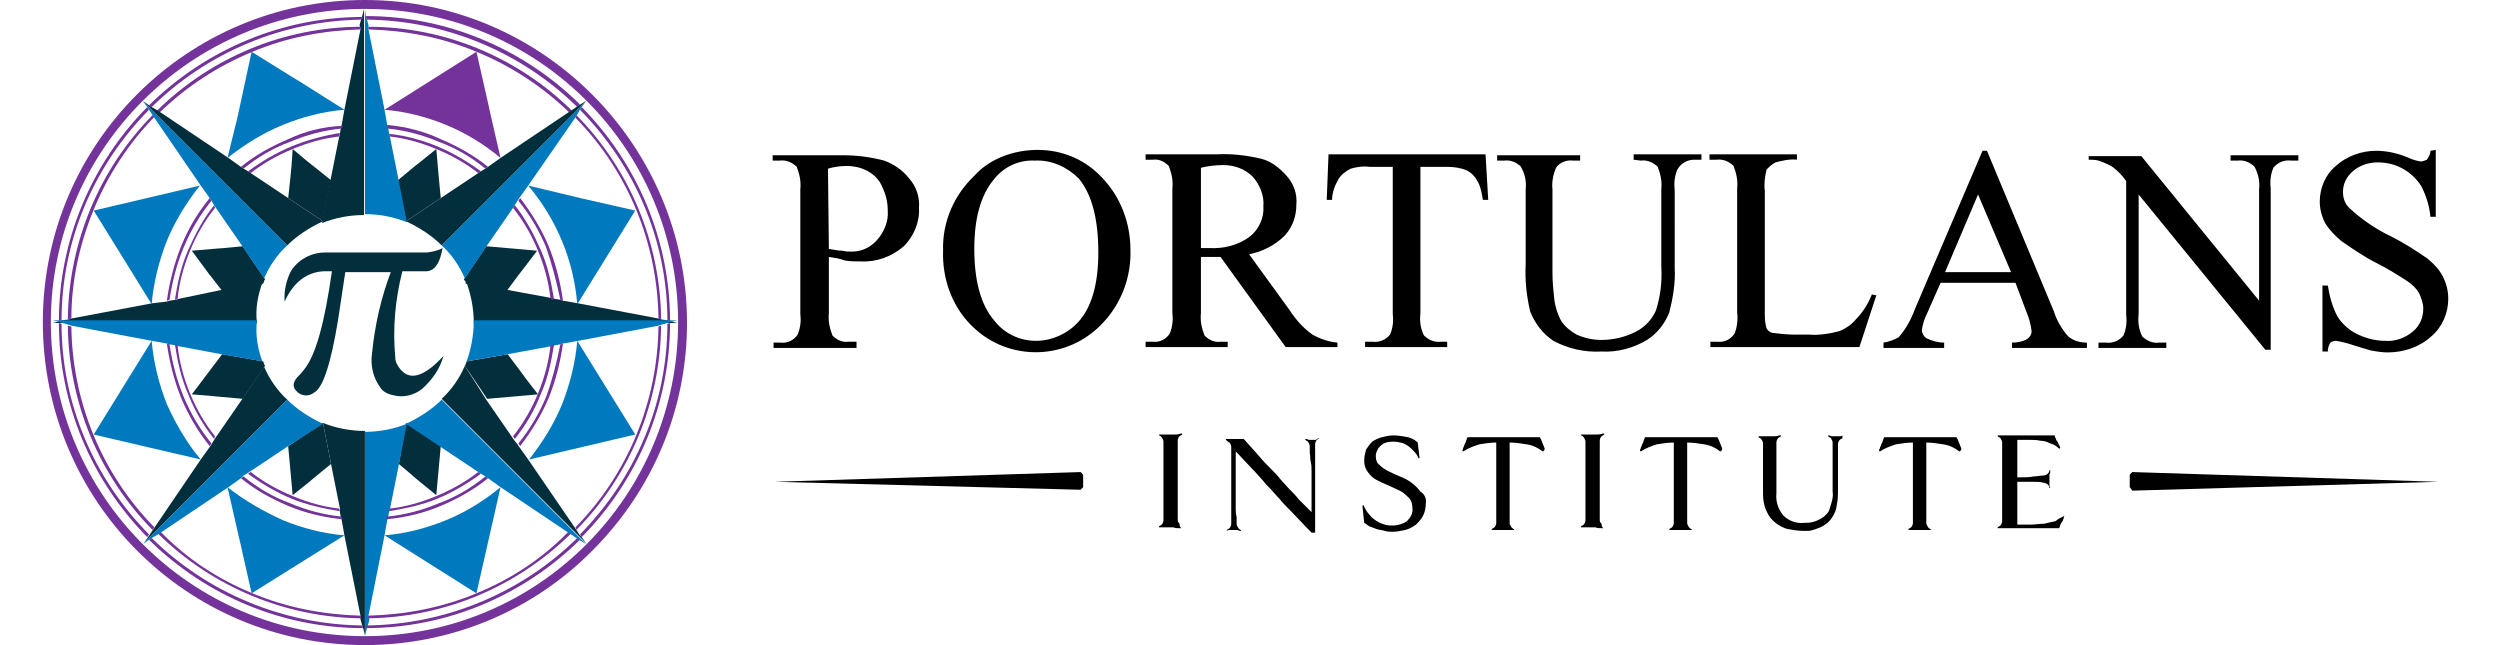 <?xml version="1.0" encoding="utf-8"?>
<!-- Generator: Adobe Illustrator 23.1.0, SVG Export Plug-In . SVG Version: 6.00 Build 0)  -->
<svg version="1.1" id="Layer_1" xmlns="http://www.w3.org/2000/svg" xmlns:xlink="http://www.w3.org/1999/xlink" x="0px" y="0px"
	 viewBox="0 0 280.2 72.3" style="enable-background:new 0 0 280.2 72.3;" xml:space="preserve">
<style type="text/css">
	.st0{fill-rule:evenodd;clip-rule:evenodd;}
	.st1{fill-rule:evenodd;clip-rule:evenodd;fill:#032F3C;}
	.st2{fill-rule:evenodd;clip-rule:evenodd;fill:#0079BF;}
	.st3{fill-rule:evenodd;clip-rule:evenodd;fill:#74339B;}
</style>
<g>
	<g>
		<g>
			<path id="Path_527" class="st0" d="M92.9,28.8v6.3c-0.1,0.9,0.1,1.7,0.4,2.5c0.5,0.5,1.1,0.8,1.8,0.7H96V39h-9.3v-0.6h0.8
				c0.8,0.1,1.5-0.3,1.9-0.9c0.3-0.7,0.4-1.5,0.3-2.3v-14c0.1-0.9-0.1-1.7-0.4-2.5c-0.5-0.5-1.2-0.8-1.9-0.7h-0.8v-0.6h7.9
				c1.5,0,3.1,0.2,4.6,0.6c1.1,0.4,2.1,1.1,2.8,2c0.8,0.9,1.2,2.1,1.1,3.3c0.1,1.6-0.6,3.2-1.7,4.3c-1.4,1.2-3.1,1.8-4.9,1.7
				c-0.6,0-1.1,0-1.7-0.1C94.2,29,93.6,28.9,92.9,28.8L92.9,28.8z M92.9,27.9c0.6,0.1,1.1,0.2,1.5,0.2c0.4,0.1,0.7,0.1,1.1,0.1
				c1.1,0,2.1-0.5,2.8-1.3c0.8-0.9,1.3-2.1,1.2-3.3c0-0.9-0.2-1.8-0.6-2.6c-0.3-0.8-0.9-1.4-1.6-1.8s-1.6-0.6-2.4-0.6
				c-0.7,0-1.4,0.1-2.1,0.3L92.9,27.9L92.9,27.9z M116.3,16.8c2.8,0,5.4,1.1,7.3,3.2c2,2.1,3.1,5,3.1,8c0.1,3-1,6-3.1,8.2
				c-3.9,4.2-10.5,4.4-14.6,0.4c-0.1-0.1-0.2-0.2-0.3-0.3c-2.1-2.2-3.1-5.2-3-8.2c-0.1-3.2,1.2-6.2,3.5-8.4
				C110.9,17.8,113.6,16.8,116.3,16.8L116.3,16.8z M116,18c-1.8-0.1-3.5,0.7-4.6,2.1c-1.5,1.8-2.2,4.4-2.2,7.8
				c0,3.5,0.7,6.3,2.3,8.1c1.1,1.4,2.8,2.2,4.6,2.2c1.9,0,3.8-0.9,5-2.4c1.3-1.6,2-4.1,2-7.5c0-3.7-0.7-6.5-2.2-8.3
				C119.6,18.7,117.8,17.9,116,18L116,18z M149.9,38.9h-5.8l-7.3-10.1c-0.5,0-1,0-1.3,0h-0.4c-0.2,0-0.3,0-0.5,0v6.3
				c-0.1,0.9,0.1,1.7,0.4,2.5c0.5,0.5,1.1,0.8,1.8,0.7h0.8v0.6h-9.2v-0.6h0.8c0.8,0.1,1.5-0.3,1.9-0.9c0.3-0.7,0.4-1.5,0.3-2.3v-14
				c0.1-0.9-0.1-1.7-0.4-2.5c-0.5-0.5-1.1-0.8-1.8-0.7h-0.8v-0.6h7.9c1.7-0.1,3.4,0.1,5.1,0.5c1.1,0.3,2,1,2.8,1.9s1.2,2,1.1,3.2
				c0,1.3-0.4,2.5-1.3,3.5c-1.1,1.1-2.5,1.8-4,2.1l4.5,6.2c0.7,1.1,1.6,2.1,2.6,2.8c0.9,0.5,1.8,0.8,2.8,0.9L149.9,38.9L149.9,38.9z
				 M134.6,27.8h0.9c1.6,0.1,3.3-0.3,4.6-1.3c1-0.8,1.6-2.1,1.5-3.4c0.1-1.2-0.4-2.4-1.2-3.3c-0.9-0.9-2.1-1.3-3.3-1.3
				c-0.8,0-1.7,0.1-2.5,0.3V27.8L134.6,27.8z M166.5,17.3h-17.6l-0.2,5.1h0.6c0-0.8,0.3-1.6,0.7-2.3c0.3-0.5,0.8-0.9,1.4-1.2
				c0.7-0.2,1.4-0.3,2.1-0.2h2.6v16.5c0.1,0.8,0,1.6-0.3,2.3c-0.5,0.6-1.2,0.9-2,0.8H153v0.6h9.2v-0.6h-0.7
				c-0.7,0.1-1.4-0.2-1.9-0.7c-0.4-0.8-0.5-1.6-0.4-2.5V18.7h3c0.7,0,1.5,0.1,2.2,0.4c0.6,0.3,1,0.8,1.3,1.4s0.4,1.3,0.5,1.9h0.6
				L166.5,17.3z M183.1,17.9v-0.6h7.6v0.6h-0.8c-0.8,0-1.5,0.4-1.9,1.1c-0.3,0.7-0.4,1.5-0.3,2.3V30c0.1,1.7-0.2,3.4-0.6,5
				c-0.5,1.3-1.4,2.4-2.5,3.1c-1.5,0.9-3.3,1.4-5.1,1.3c-1.9,0.1-3.7-0.3-5.4-1.2c-1.2-0.8-2.1-2-2.6-3.3c-0.4-1.7-0.6-3.5-0.5-5.3
				v-8.4c0.1-0.9-0.1-1.8-0.6-2.6c-0.5-0.4-1.1-0.7-1.8-0.6h-0.8v-0.6h9.3V18h-0.8c-0.7-0.1-1.5,0.2-1.9,0.8
				c-0.3,0.7-0.5,1.6-0.4,2.4v9.4c0,1,0.1,1.9,0.2,2.9c0.1,0.9,0.4,1.8,0.8,2.5c0.4,0.6,1,1.1,1.7,1.5c0.9,0.4,1.8,0.6,2.8,0.6
				c1.3,0,2.6-0.3,3.8-0.9c1-0.5,1.8-1.3,2.3-2.4c0.5-1.6,0.7-3.2,0.6-4.9v-8.7c0.1-0.9-0.1-1.7-0.4-2.5c-0.5-0.5-1.2-0.8-1.9-0.7
				L183.1,17.9L183.1,17.9z M209.8,33l0.5,0.1l-1.9,5.8h-16.7v-0.6h0.8c0.8,0.1,1.5-0.3,1.9-0.9c0.3-0.7,0.4-1.6,0.3-2.4V21.1
				c0.1-0.9-0.1-1.7-0.4-2.5c-0.5-0.5-1.2-0.8-1.9-0.7h-0.8v-0.6h9.8v0.6c-0.8-0.1-1.6,0.1-2.4,0.3c-0.4,0.2-0.7,0.5-1,0.8
				c-0.2,0.8-0.3,1.6-0.2,2.4V35c0,0.6,0,1.2,0.2,1.8c0.1,0.2,0.3,0.4,0.6,0.5c0.8,0.1,1.6,0.2,2.5,0.2h1.6c1.2,0.1,2.4-0.1,3.5-0.4
				c0.7-0.3,1.3-0.7,1.8-1.3C208.8,35,209.4,34,209.8,33L209.8,33z M225.9,31.7h-8.4l-1.5,3.4c-0.3,0.6-0.5,1.2-0.6,1.9
				c0,0.3,0.2,0.7,0.5,0.9c0.6,0.3,1.3,0.5,2,0.5V39h-6.8v-0.6c0.6-0.1,1.2-0.3,1.7-0.6c0.8-0.9,1.4-2,1.8-3.1l7.6-17.8h0.5l7.5,18
				c0.3,1,0.9,2,1.6,2.8c0.6,0.5,1.3,0.7,2.1,0.7V39h-8.4v-0.6c0.6,0,1.2-0.1,1.7-0.4c0.3-0.2,0.5-0.5,0.5-0.9
				c-0.1-0.8-0.3-1.5-0.6-2.2L225.9,31.7L225.9,31.7z M225.4,30.5l-3.7-8.7l-3.7,8.7H225.4z M234.1,17.3v0.6c0.5,0,0.9,0,1.4,0.2
				s1,0.4,1.4,0.7c0.5,0.4,1,0.9,1.4,1.5v15c0.1,0.8,0,1.6-0.3,2.3c-0.5,0.6-1.2,0.9-2,0.8h-0.8V39h7.6v-0.6H242
				c-0.7,0.1-1.4-0.2-1.9-0.7c-0.4-0.8-0.5-1.6-0.4-2.5V21.8l14.2,17.4h0.6V21.1c-0.1-0.8,0-1.6,0.3-2.3c0.5-0.6,1.2-0.9,2-0.8h0.8
				v-0.6H250V18h0.8c0.7-0.1,1.4,0.2,1.9,0.7c0.4,0.8,0.6,1.6,0.5,2.5v12.5L240,17.5h-5.9V17.3z M273,16.8v7.5h-0.6
				c-0.1-1.2-0.5-2.4-1-3.4c-0.5-0.8-1.2-1.5-2.1-2s-1.9-0.7-2.8-0.7c-1,0-2,0.3-2.8,1c-0.7,0.6-1.1,1.4-1.1,2.3
				c0,0.7,0.2,1.3,0.7,1.8c1.4,1.3,3,2.4,4.7,3.2c1.4,0.7,2.8,1.6,4.1,2.5c0.7,0.6,1.3,1.2,1.7,2c0.4,0.8,0.6,1.6,0.6,2.5
				c0,1.6-0.7,3.2-1.9,4.2c-1.3,1.2-3.1,1.8-4.9,1.8c-0.6,0-1.2-0.1-1.8-0.2c-0.7-0.2-1.4-0.4-2-0.6c-0.6-0.2-1.3-0.4-2-0.5
				c-0.2,0-0.5,0.1-0.6,0.2c-0.2,0.3-0.3,0.6-0.3,1h-0.6V32h0.6c0.2,1.2,0.5,2.4,1.1,3.5c0.5,0.8,1.3,1.5,2.1,1.9
				c1,0.5,2.1,0.8,3.2,0.8c1.1,0.1,2.3-0.3,3.2-1.1c0.7-0.6,1.1-1.5,1.1-2.5c0-0.6-0.2-1.1-0.4-1.6c-0.3-0.6-0.8-1.1-1.4-1.5
				c-1.1-0.7-2.2-1.4-3.4-2c-1.4-0.7-2.7-1.6-4-2.5c-0.7-0.6-1.3-1.2-1.8-2c-0.4-0.8-0.6-1.6-0.6-2.4c0-1.5,0.6-3,1.8-4
				c1.2-1.1,2.9-1.7,4.5-1.7c1.3,0,2.5,0.3,3.7,0.8c0.4,0.2,0.8,0.3,1.3,0.4c0.2,0,0.5-0.1,0.7-0.2c0.2-0.3,0.4-0.6,0.4-1L273,16.8z
				"/>
		</g>
		<g>
			<path id="Path_528" class="st0" d="M132.4,59.2c-0.1,0-0.1,0-0.2,0c-0.2,0-0.5,0-0.7-0.1h-0.9c-0.1,0-0.2,0-0.4,0
				c-0.1,0-0.2,0-0.3,0V59c0.1-0.1,0.2-0.1,0.3-0.2c0.1-0.1,0.2-0.3,0.2-0.5s0-0.5,0-0.8v-7.2c0-0.3,0-0.5,0-0.8
				c0-0.2-0.1-0.3-0.2-0.5c-0.1-0.1-0.2-0.2-0.3-0.2v-0.1c0.1,0,0.2,0,0.3,0s0.2,0,0.4,0c0.1,0,0.2,0,0.4,0h0.6c0.2,0,0.5,0,0.7-0.1
				c0.1,0,0.2,0,0.2,0v0.1c-0.1,0.1-0.2,0.1-0.3,0.2c-0.1,0.1-0.2,0.3-0.2,0.5s0,0.5,0,0.8v7.2c0,0.3,0,0.5,0,0.8
				c0,0.2,0,0.3,0.2,0.5C132.2,59,132.3,59.1,132.4,59.2L132.4,59.2L132.4,59.2z M147.9,49.1c-0.1,0.1-0.2,0.1-0.3,0.2
				c-0.1,0.1-0.2,0.3-0.2,0.5s0,0.5,0,0.8s0,0.6,0,0.9s0,0.7,0,1.2v4.8c0,0.9,0,1.7,0,2.2H147c-0.9-0.9-1.6-1.7-2.2-2.3
				s-1.1-1.1-1.4-1.5c-0.4-0.4-0.7-0.8-1-1.1s-0.6-0.6-0.9-1c-0.3-0.3-0.7-0.8-1.2-1.3s-1.1-1.2-1.8-1.9v0.7c0,0.2,0,0.5,0,0.7
				s0,0.6,0,0.9s0,0.8,0,1.4c0,0.6,0,1.1,0,1.5s0,0.8,0,1.2c0,0.3,0,0.6,0.1,0.9c0,0.3,0,0.5,0,0.8c0,0.2,0.1,0.3,0.2,0.5
				c0.1,0.1,0.2,0.2,0.3,0.2v0.1c-0.1,0-0.2,0-0.4-0.1c-0.2,0-0.3,0-0.4,0c-0.1,0-0.3,0-0.4,0c-0.1,0-0.3,0-0.4,0.1v-0.1
				c0.1-0.1,0.2-0.1,0.3-0.2c0.1-0.1,0.2-0.3,0.2-0.5s0-0.5,0-0.8s0-0.6,0-0.9s0-0.7,0-1.2v-5c0-0.2,0-0.5,0-0.7s-0.1-0.4-0.2-0.5
				c-0.2-0.1-0.3-0.2-0.4-0.3v-0.1c0.1,0,0.1,0,0.2,0s0.2,0,0.3,0s0.2,0,0.3,0h1.2c0.6,0.7,1.2,1.3,1.7,1.9c0.5,0.6,0.9,1,1.3,1.4
				c0.4,0.4,0.8,0.8,1.1,1.2c0.3,0.3,0.6,0.7,1,1.1c0.3,0.3,0.7,0.7,1.1,1.2c0.4,0.4,0.9,0.9,1.4,1.4v-0.6c0-0.2,0-0.4,0-0.6
				c0-0.2,0-0.5,0-0.7s0-0.7,0-1.1c0-0.6,0-1.1,0-1.5s0-0.8-0.1-1.2s0-0.6-0.1-0.9c0-0.2,0-0.5,0-0.8c0-0.2-0.1-0.3-0.2-0.5
				c-0.1-0.1-0.2-0.1-0.3-0.2v-0.1c0.1,0,0.2,0,0.4,0.1c0.1,0,0.3,0,0.4,0c0.1,0,0.3,0,0.4,0C147.7,49.1,147.9,49.1,147.9,49.1
				L147.9,49.1L147.9,49.1z M159.8,56.5c0,0.4-0.1,0.9-0.3,1.3c-0.2,0.4-0.5,0.7-0.8,1c-0.4,0.3-0.8,0.5-1.2,0.6
				c-0.5,0.1-0.9,0.2-1.4,0.2c-0.3,0-0.6,0-0.9-0.1c-0.3-0.1-0.6-0.1-0.9-0.2c-0.3-0.1-0.5-0.2-0.8-0.3c-0.2-0.1-0.4-0.3-0.6-0.4
				l-0.2-1.9l0.1-0.1c0.2,0.4,0.4,0.8,0.7,1.1c0.2,0.3,0.5,0.5,0.8,0.7s0.6,0.3,0.9,0.4c0.3,0.1,0.6,0.1,0.9,0.1
				c0.6,0,1.2-0.2,1.6-0.5c0.4-0.4,0.7-0.9,0.6-1.5c0-0.4-0.1-0.8-0.4-1.1c-0.3-0.3-0.6-0.6-1-0.8s-0.9-0.4-1.3-0.6
				c-0.5-0.2-0.9-0.4-1.3-0.6c-0.4-0.2-0.7-0.5-1-0.9s-0.4-0.8-0.4-1.3c0-0.4,0.1-0.8,0.2-1.2c0.2-0.3,0.4-0.6,0.7-0.9
				c0.3-0.2,0.7-0.4,1.1-0.5c0.4-0.1,0.8-0.2,1.3-0.2s1.1,0.1,1.6,0.2c0.4,0.1,0.8,0.3,1.1,0.6l0.2,1.7l-0.1,0.1
				c-0.1-0.3-0.3-0.6-0.6-0.9c-0.2-0.2-0.4-0.4-0.7-0.6c-0.2-0.1-0.5-0.3-0.8-0.3c-0.3-0.1-0.5-0.1-0.8-0.1c-0.5,0-1,0.1-1.4,0.5
				c-0.3,0.3-0.5,0.7-0.5,1.1c0,0.4,0.1,0.8,0.4,1c0.3,0.3,0.6,0.5,1,0.7s0.8,0.4,1.3,0.6c0.5,0.2,0.9,0.4,1.3,0.7
				c0.4,0.3,0.7,0.6,1,1C159.7,55.4,159.9,55.9,159.8,56.5L159.8,56.5z M172.9,50.6c-0.5-0.4-1.1-0.7-1.8-0.8
				c-0.6-0.1-1.3-0.2-1.9-0.2v8.2c0,0.3,0,0.5,0,0.8c0,0.2,0.1,0.3,0.2,0.5c0.1,0.1,0.2,0.2,0.3,0.2v0.1c-0.1,0-0.1,0-0.2,0
				s-0.2,0-0.4,0h-1.3c-0.1,0-0.2,0-0.4,0c-0.1,0-0.2,0-0.2,0v-0.1c0.1-0.1,0.2-0.1,0.3-0.2c0.1-0.1,0.2-0.3,0.2-0.5s0-0.5,0-0.8
				v-8.2c-0.6,0-1.3,0.1-1.9,0.2c-0.6,0.2-1.2,0.4-1.8,0.8l-0.1-0.1c0-0.1,0.1-0.2,0.1-0.3c0.1-0.2,0.1-0.3,0.2-0.5
				c0.1-0.1,0.1-0.3,0.2-0.5c0-0.1,0.1-0.2,0.1-0.2h8.1c0,0,0,0.1,0.1,0.2c0.1,0.2,0.1,0.3,0.2,0.5c0.1,0.2,0.1,0.3,0.2,0.5
				S173,50.6,172.9,50.6L172.9,50.6L172.9,50.6z M179.7,59.2c-0.1,0-0.1,0-0.2,0c-0.2,0-0.5,0-0.7-0.1h-0.9c-0.1,0-0.2,0-0.4,0
				c-0.1,0-0.2,0-0.3,0V59c0.1-0.1,0.2-0.1,0.3-0.2c0.1-0.1,0.2-0.3,0.2-0.5s0-0.5,0-0.8v-7.2c0-0.3,0-0.5,0-0.8
				c0-0.2-0.1-0.3-0.2-0.5c-0.1-0.1-0.2-0.2-0.3-0.2v-0.1c0.1,0,0.2,0,0.3,0s0.2,0,0.4,0c0.1,0,0.2,0,0.4,0h0.6c0.2,0,0.5,0,0.7-0.1
				c0.1,0,0.2,0,0.2,0v0.1c-0.1,0.1-0.2,0.1-0.3,0.2c-0.1,0.1-0.2,0.3-0.2,0.5s0,0.5,0,0.8v7.2c0,0.3,0,0.5,0,0.8
				c0,0.2,0,0.3,0.2,0.5C179.5,59,179.6,59.1,179.7,59.2L179.7,59.2L179.7,59.2z M192.8,50.6c-0.5-0.4-1.1-0.7-1.8-0.8
				c-0.6-0.1-1.3-0.2-1.9-0.2v8.2c0,0.3,0,0.5,0,0.8c0,0.2,0.1,0.3,0.2,0.5c0.1,0.1,0.2,0.2,0.3,0.2v0.1c-0.1,0-0.1,0-0.2,0
				s-0.2,0-0.4,0h-1.3c-0.1,0-0.2,0-0.4,0c-0.1,0-0.2,0-0.2,0v-0.1c0.1-0.1,0.2-0.1,0.3-0.2c0.1-0.1,0.2-0.3,0.2-0.5s0-0.5,0-0.8
				v-8.2c-0.6,0-1.3,0.1-1.9,0.2c-0.6,0.2-1.2,0.4-1.8,0.8l-0.1-0.1c0-0.1,0.1-0.2,0.1-0.3c0.1-0.2,0.1-0.3,0.2-0.5
				c0.1-0.1,0.1-0.3,0.2-0.5c0-0.1,0.1-0.2,0.1-0.2h8.1c0,0,0,0.1,0.1,0.2c0.1,0.2,0.1,0.3,0.2,0.5c0.1,0.2,0.1,0.3,0.2,0.5
				S192.9,50.6,192.8,50.6L192.8,50.6L192.8,50.6z M206.5,49.1c-0.1,0.1-0.2,0.1-0.3,0.2c-0.1,0.1-0.2,0.3-0.2,0.5s0,0.6,0,0.9
				s0,0.8,0,1.3v3.3c0,0.6-0.1,1.2-0.2,1.7c-0.1,0.4-0.3,0.8-0.6,1.2c-0.2,0.3-0.5,0.5-0.8,0.7s-0.6,0.3-0.9,0.4
				c-0.3,0.1-0.6,0.2-0.8,0.2s-0.4,0-0.6,0c-0.6,0-1.1-0.1-1.7-0.2c-0.5-0.1-1-0.4-1.4-0.7s-0.8-0.8-1-1.3c-0.3-0.6-0.4-1.3-0.4-1.9
				v-4.7c0-0.3,0-0.6,0-1c0-0.2-0.1-0.3-0.2-0.5c-0.1-0.1-0.2-0.1-0.3-0.2v-0.1c0.1,0,0.1,0,0.2,0s0.2,0,0.4,0c0.1,0,0.2,0,0.4,0
				h0.6c0.2,0,0.5,0,0.7-0.1c0.1,0,0.2,0,0.2,0v0.1c-0.1,0.1-0.2,0.1-0.3,0.2c-0.1,0.1-0.2,0.3-0.2,0.5s0,0.6,0,1v4.7
				c-0.1,0.9,0.2,1.8,0.8,2.5c0.6,0.6,1.5,0.9,2.3,0.8c0.3,0,0.7,0,1-0.1c0.4-0.1,0.8-0.3,1.1-0.5c0.4-0.3,0.7-0.6,0.8-1.1
				c0.2-0.6,0.4-1.2,0.3-1.8V53c0-0.6,0-1.1,0-1.5s0-0.8,0-1.1s0-0.6,0-0.8s-0.1-0.3-0.2-0.5c-0.1-0.1-0.2-0.1-0.3-0.2v-0.1
				c0.1,0,0.2,0,0.4,0.1c0.3,0,0.5,0,0.8,0c0.2,0,0.3,0,0.4-0.1V49.1L206.5,49.1z M219.6,50.6c-0.5-0.4-1.1-0.7-1.8-0.8
				c-0.6-0.1-1.3-0.2-1.9-0.2v8.2c0,0.3,0,0.5,0,0.8c0,0.2,0.1,0.3,0.2,0.5c0.1,0.1,0.2,0.2,0.3,0.2v0.1c-0.1,0-0.1,0-0.2,0
				s-0.2,0-0.4,0h-1.3c-0.1,0-0.2,0-0.4,0c-0.1,0-0.2,0-0.2,0v-0.1c0.1-0.1,0.2-0.1,0.3-0.2c0.1-0.1,0.2-0.3,0.2-0.5s0-0.5,0-0.8
				v-8.2c-0.6,0-1.3,0.1-1.9,0.2c-0.6,0.2-1.2,0.4-1.8,0.8l-0.1-0.1c0-0.1,0.1-0.2,0.1-0.3c0.1-0.2,0.1-0.3,0.2-0.5
				c0.1-0.1,0.1-0.3,0.2-0.5c0-0.1,0.1-0.2,0.1-0.2h8.1c0,0,0,0.1,0.1,0.2c0.1,0.2,0.1,0.3,0.2,0.5c0.1,0.2,0.1,0.3,0.2,0.5
				S219.7,50.6,219.6,50.6L219.6,50.6L219.6,50.6z M231.4,57.8c-0.1,0.1-0.1,0.2-0.1,0.3c-0.1,0.2-0.1,0.3-0.2,0.4
				c-0.1,0.2-0.2,0.3-0.2,0.4c0,0.1-0.1,0.2-0.1,0.3h-6.3c-0.1,0-0.2,0-0.4,0c-0.1,0-0.2,0-0.2,0v-0.1c0.1-0.1,0.2-0.1,0.3-0.2
				c0.1-0.1,0.2-0.3,0.2-0.5s0-0.5,0-0.8v-7.2c0-0.3,0-0.5,0-0.8c0-0.2-0.1-0.3-0.2-0.5c-0.1-0.1-0.2-0.1-0.3-0.2v-0.1
				c0.1,0,0.1,0,0.2,0s0.2,0,0.4,0c0.1,0,0.2,0,0.4,0h5.4c0,0.1,0,0.2,0.1,0.3c0,0.1,0.1,0.3,0.2,0.4c0.1,0.1,0.1,0.3,0.2,0.4
				c0.1,0.2,0.1,0.2,0.1,0.3l-0.1,0.1c-0.3-0.3-0.6-0.5-1-0.6c-0.4-0.2-0.7-0.3-1.1-0.3c-0.4-0.1-0.8-0.1-1.2-0.1s-0.9,0-1.4,0
				c0,0.4,0,0.7,0,1v3.2c0.8,0,1.4,0,1.8-0.1c0.4,0,0.7-0.1,1.1-0.1c0.2,0,0.4-0.1,0.5-0.2c0.1-0.1,0.2-0.2,0.2-0.4h0.1
				c0,0.2,0,0.3-0.1,0.5c0,0.2,0,0.3,0,0.5s0,0.4,0,0.5c0,0.2,0,0.3,0.1,0.5h-0.1c0-0.2-0.1-0.3-0.2-0.4c-0.1-0.1-0.3-0.2-0.5-0.2
				c-0.3-0.1-0.7-0.1-1.1-0.1c-0.5,0-1.1,0-1.8,0v4c0,0.3,0,0.5,0,0.8c0.5,0,1.1,0,1.5,0s1-0.1,1.5-0.1c0.4-0.1,0.9-0.2,1.3-0.3
				C230.6,58.2,231,58,231.4,57.8L231.4,57.8z"/>
		</g>
		<g>
			<path id="Path_529" class="st0" d="M273.3,54l-34.6-1.1l0,0h0.3l-0.3,0.3v1.4L239,55h-0.3l0,0L273.3,54z"/>
			<path id="Path_530" class="st0" d="M86.8,54l34.6-1.1l0,0h-0.3l0.3,0.3v1.4l-0.3,0.3h0.3l0,0L86.8,54z"/>
		</g>
	</g>
	<g>
		<path id="Path_531" class="st1" d="M29.4,31.7l-4.6,0.8l-4.8,1l-0.3,0.1L19,33.7l-0.3,0.1L17,34l-9,1.7l-0.3,0.1L7,35.9L6.7,36
			l-0.8,0.2h22.9C28.6,34.6,28.9,33.1,29.4,31.7z"/>
		<path id="Path_532" class="st1" d="M24.9,32.6l4.6-0.8c0-0.1,0.1-0.2,0.1-0.3c0-0.1,0.1-0.1,0.1-0.2l-2.5-3.7c-4,0.4,0,0-5.7,0.5
			C24.8,32.6,22.3,29.2,24.9,32.6z"/>
		<path id="Path_533" class="st1" d="M29.6,40.8c0,0.1,0.1,0.1,0.1,0.2l-2.5,3.7c-5.7-0.5-2.9-0.3-5.7-0.5c2.2-2.9,0,0,3.4-4.5
			l4.6,0.8L29.6,40.8z"/>
		<path id="Path_534" class="st1" d="M36.2,47.4l0.9,4.6c-4.3,3.5-0.9,0.8-4.3,3.5c-0.2-2.3,0,0-0.5-5.5L36.2,47.4z"/>
		<path id="Path_535" class="st1" d="M48.9,55.5c0.4-4.5,0,0,0.5-5.5l-3.9-2.6L44.7,52C47.7,54.5,44.6,52,48.9,55.5z"/>
		<path id="Path_536" class="st1" d="M56.9,39.7l-4.6,0.8c0,0.1-0.1,0.2-0.1,0.3s-0.1,0.1-0.1,0.2l2.5,3.7l5.7-0.5
			C57.8,41,60.3,44.2,56.9,39.7z"/>
		<path id="Path_537" class="st1" d="M52.1,31.5c0-0.1-0.1-0.1-0.1-0.2l2.5-3.7c5.7,0.5,2.3,0.2,5.7,0.5c-3.4,4.5-0.9,1.1-3.4,4.5
			l-4.6-0.8C52.2,31.6,52.2,31.5,52.1,31.5z"/>
		<path id="Path_538" class="st1" d="M45.5,24.8l-0.9-4.6c3.7-3.1,0,0,4.3-3.5c0.5,5.5,0.1,1.4,0.5,5.5L45.5,24.8z"/>
		<path id="Path_539" class="st1" d="M36.2,24.8l0.9-4.6c-3.2-2.6-1.1-0.8-4.3-3.5c-0.1,1.6-0.1,1.9-0.5,5.5L36.2,24.8z"/>
		<path id="Path_540" class="st2" d="M10.5,23.6c6.5,10.5,0.7,1.1,6.5,10.5c0.2-2.4,0.8-4.8,1.7-7.1c0.9-2.2,2.2-4.3,3.7-6.2
			C13,23,22.5,20.8,10.5,23.6z"/>
		<path id="Path_541" class="st2" d="M22.5,51.5c-12-2.8-0.5-0.1-12-2.8L17,38.2c0.2,2.4,0.8,4.8,1.7,7.1
			C19.7,47.5,20.9,49.6,22.5,51.5z"/>
		<path id="Path_542" class="st2" d="M31.7,58.3c2.2,0.9,4.5,1.5,6.9,1.7l-10.4,6.5c-2.3-10.3,0,0-2.7-11.9
			C27.4,56.1,29.5,57.3,31.7,58.3z"/>
		<path id="Path_543" class="st2" d="M53.4,66.5l2.7-11.9c-1.8,1.5-3.9,2.8-6.1,3.7c-2.2,0.9-4.5,1.5-6.9,1.7L53.4,66.5z"/>
		<path id="Path_544" class="st2" d="M71.2,48.7l-6.5-10.5c-0.2,2.4-0.8,4.8-1.7,7.1c-0.9,2.2-2.2,4.3-3.7,6.2L71.2,48.7z"/>
		<path id="Path_545" class="st2" d="M59.2,20.8c8.8,2.1,3.2,0.8,12,2.8c-6.5,10.5-2.3,3.7-6.5,10.5C64.3,29.2,62.4,24.6,59.2,20.8z
			"/>
		<path id="Path_546" class="st2" d="M31.7,14c2.2-0.9,4.5-1.5,6.9-1.7c-10.1-6.4,0,0-10.4-6.5c-2.5,11.6-1,4.8-2.7,11.9
			C27.4,16.2,29.5,14.9,31.7,14z"/>
		<path id="Path_547" class="st2" d="M22.5,20.8l1,1.4l0.2,0.3L24,23l0.2,0.3l2.9,4.2l2.5,3.7c0.6-1.4,1.5-2.7,2.6-3.7L16.6,11.9
			L16,11.3l0.5,0.7l0.2,0.3l0.4,0.6l0.2,0.3L22.5,20.8z"/>
		<path id="Path_548" class="st1" d="M40.4,3.3l-1.8,9L38.3,14l-0.1,0.3L38.1,15L38,15.4l-1,5L36.1,25c1.5-0.6,3.1-0.9,4.7-0.9V1
			l-0.2,0.8l-0.1,0.3l-0.2,0.7L40.4,3.3z"/>
		<path id="Path_549" class="st3" d="M28.3,5.8c3.8-1.6,8-2.4,12.1-2.5L40.5,3c-8.6,0-16.8,3.4-22.9,9.4l0.3,0.2
			C20.9,9.7,24.4,7.4,28.3,5.8z"/>
		<path id="Path_550" class="st3" d="M17,12c6.3-6.2,14.8-9.7,23.6-9.8l0.1-0.3c-9,0-17.6,3.6-24,9.9L17,12z"/>
		<path id="Path_551" class="st3" d="M6.9,35.9c0-8.9,3.6-17.3,9.8-23.6L16.5,12c-6.3,6.4-9.9,15-9.9,24L6.9,35.9z"/>
		<path id="Path_552" class="st3" d="M17.1,12.9c-6,6.1-9.4,14.3-9.5,22.9L8,35.7c0-4.2,0.9-8.3,2.5-12.2s3.9-7.4,6.8-10.4
			L17.1,12.9z"/>
		<path id="Path_553" class="st3" d="M32.3,15.6c-1.9,0.8-3.7,1.8-5.3,3.1l0.3,0.2c1.6-1.3,3.3-2.3,5.2-3c1.9-0.8,3.8-1.3,5.8-1.5
			l0.1-0.3C36.2,14.2,34.2,14.7,32.3,15.6z"/>
		<path id="Path_554" class="st3" d="M32.7,16.4c-1.7,0.7-3.4,1.7-4.9,2.8l0.3,0.2c1.4-1.1,3-2,4.7-2.7c1.7-0.7,3.4-1.2,5.2-1.4
			l0.1-0.4C36.3,15.2,34.4,15.7,32.7,16.4z"/>
		<path id="Path_555" class="st3" d="M20.6,27.7c0.8-1.9,1.8-3.6,3.1-5.2l-0.2-0.3c-1.3,1.6-2.4,3.4-3.2,5.4c-0.8,2-1.3,4-1.6,6.1
			l0.3-0.1C19.3,31.6,19.8,29.6,20.6,27.7z"/>
		<path id="Path_556" class="st3" d="M24,23c-1.2,1.5-2.1,3.2-2.9,5s-1.2,3.7-1.5,5.6l0.3-0.1c0.2-1.9,0.7-3.7,1.4-5.4
			c0.7-1.7,1.6-3.3,2.8-4.8L24,23z"/>
		<path id="Path_557" class="st1" d="M16,11.3l0.6,0.6l15.6,15.6c1.1-1.1,2.5-2,4-2.7l-3.9-2.6l-4.2-2.8l-0.3-0.2l-0.5-0.3L27,18.7
			l-1.4-1L18,12.6l-0.3-0.2L17,12l-0.3-0.2L16,11.3z"/>
		<path id="Path_558" class="st2" d="M29.4,40.5l-4.6-0.8L20,38.8l-0.3-0.1L19,38.6l-0.3-0.1L17,38.2l-9-1.7l-0.3-0.1L7,36.2
			l-0.3-0.1l-0.8-0.2h22.9C28.6,37.6,28.9,39.1,29.4,40.5z"/>
		<path id="Path_559" class="st1" d="M22.5,51.5l1-1.4l0.2-0.3l0.3-0.5l0.2-0.3l2.9-4.2l2.5-3.7c0.6,1.4,1.5,2.7,2.6,3.7L16.7,60.3
			l-0.6,0.6l0.5-0.7l0.2-0.3l0.4-0.6l0.2-0.3L22.5,51.5z"/>
		<path id="Path_560" class="st1" d="M40.4,69l-1.8-9l-0.3-1.7L38.2,58l-0.1-0.6V57l-1-5l-0.9-4.6c1.5,0.6,3.1,0.9,4.7,0.9v22.9
			l-0.2-0.8l-0.1-0.3l-0.2-0.7V69z"/>
		<path id="Path_561" class="st3" d="M28.3,66.5c3.8,1.6,8,2.4,12.1,2.5l0.1,0.3c-8.5-0.1-16.7-3.5-22.8-9.5l0.3-0.2
			C20.9,62.6,24.4,64.9,28.3,66.5z"/>
		<path id="Path_562" class="st3" d="M17,60.3c6.3,6.2,14.8,9.7,23.6,9.8l0.1,0.3c-9,0-17.6-3.6-24-9.9L17,60.3z"/>
		<path id="Path_563" class="st3" d="M6.9,36.3c0,8.9,3.6,17.3,9.8,23.6l-0.2,0.3c-6.3-6.4-9.9-15-9.9-24L6.9,36.3z"/>
		<path id="Path_564" class="st3" d="M17.1,59.4c-6-6.1-9.4-14.3-9.5-22.9L8,36.6c0.1,8.4,3.4,16.5,9.3,22.5L17.1,59.4z"/>
		<path id="Path_565" class="st3" d="M5.7,36.1c0,19.4,15.7,35.2,35.2,35.2S76,55.5,76,36.1S60.3,1,40.9,1S5.7,16.7,5.7,36.1z
			 M40.9,72.3c-20,0-36.1-16.2-36.1-36.2S21,0,40.9,0S77,16.3,77,36.2c0,9.6-3.8,18.7-10.6,25.5C59.7,68.5,50.5,72.3,40.9,72.3
			L40.9,72.3z"/>
		<path id="Path_566" class="st3" d="M32.3,56.7c-1.9-0.8-3.7-1.8-5.3-3.1l0.3-0.2c1.6,1.3,3.3,2.3,5.2,3c1.9,0.8,3.8,1.3,5.8,1.5
			l0.1,0.3C36.3,58,34.2,57.5,32.3,56.7z"/>
		<path id="Path_567" class="st3" d="M32.7,55.9c-1.7-0.7-3.4-1.7-4.9-2.8l0.3-0.2c1.4,1.1,3,2,4.7,2.7c1.7,0.7,3.4,1.2,5.2,1.4
			l0.1,0.3C36.3,57,34.4,56.6,32.7,55.9z"/>
		<path id="Path_568" class="st3" d="M20.6,44.5c0.8,1.9,1.8,3.6,3.1,5.2L23.5,50c-1.3-1.6-2.4-3.5-3.2-5.4c-0.8-2-1.3-4-1.6-6.1
			l0.3,0.1C19.3,40.6,19.8,42.6,20.6,44.5z"/>
		<path id="Path_569" class="st3" d="M24,49.2c-1.2-1.5-2.2-3.2-2.9-5c-0.8-1.8-1.2-3.7-1.5-5.6l0.3,0.1c0.2,1.9,0.7,3.7,1.4,5.4
			c0.7,1.7,1.6,3.3,2.8,4.8L24,49.2z"/>
		<path id="Path_570" class="st2" d="M16,61l0.6-0.6l15.6-15.6c1.1,1.1,2.5,2,4,2.7L32.3,50l-4.2,2.8L27.8,53l-0.5,0.3L27,53.6
			l-1.4,1L18,59.7l-0.3,0.2L17,60.3l-0.3,0.2L16,61z"/>
		<path id="Path_571" class="st1" d="M52.3,31.7l4.6,0.8l4.9,0.9l0.4,0.1l0.6,0.1l0.3,0.1l1.7,0.3l9,1.7l0.3,0.1l0.7,0.1l0.3,0.1
			l0.8,0.2H53.1C53.1,34.6,52.8,33.1,52.3,31.7z"/>
		<path id="Path_572" class="st3" d="M53.4,5.8c2.7,11.9,0.6,2.8,2.7,11.9c-1.8-1.5-3.9-2.8-6.1-3.7c-2.2-0.9-4.5-1.5-6.9-1.7
			L53.4,5.8z"/>
		<path id="Path_573" class="st2" d="M59.2,20.8l-1,1.4L58,22.5L57.7,23l-0.2,0.3l-2.9,4.2l-2.5,3.7c-0.6-1.4-1.5-2.7-2.6-3.7
			l15.6-15.6l0.6-0.6L65.2,12L65,12.3L64.6,13l-0.2,0.3L59.2,20.8z"/>
		<path id="Path_574" class="st2" d="M41.3,3.3l1.8,9l0.3,1.7l0.1,0.3l0.1,0.6l0.1,0.4l1,5l0.9,4.6c-1.5-0.6-3.1-0.9-4.7-0.9V1
			L41,1.8l0.1,0.3l0.2,0.7V3.3z"/>
		<path id="Path_575" class="st3" d="M53.4,5.8c-3.8-1.6-8-2.4-12.1-2.5V3c8.5,0,16.7,3.4,22.8,9.4l-0.3,0.2
			C60.8,9.7,57.3,7.4,53.4,5.8z"/>
		<path id="Path_576" class="st3" d="M64.7,12c-6.3-6.2-14.8-9.7-23.6-9.8L41,1.8c9,0,17.6,3.6,24,9.9L64.7,12z"/>
		<path id="Path_577" class="st3" d="M74.8,35.9c0-8.9-3.6-17.3-9.8-23.6l0.2-0.3c6.3,6.4,9.9,15,9.9,24L74.8,35.9z"/>
		<path id="Path_578" class="st3" d="M64.6,12.9c6,6.1,9.4,14.3,9.5,22.9l-0.3-0.1c-0.1-8.4-3.4-16.5-9.3-22.5L64.6,12.9z"/>
		<path id="Path_579" class="st3" d="M49.4,15.6c1.9,0.8,3.7,1.8,5.3,3.1l-0.3,0.2c-1.6-1.3-3.3-2.3-5.2-3c-1.9-0.8-3.8-1.3-5.8-1.5
			V14C45.5,14.2,47.5,14.7,49.4,15.6z"/>
		<path id="Path_580" class="st3" d="M49,16.4c1.7,0.7,3.4,1.7,4.9,2.8l-0.3,0.2c-1.4-1.1-3-2-4.7-2.7c-1.7-0.7-3.4-1.2-5.2-1.4
			L43.6,15C45.5,15.2,47.3,15.7,49,16.4z"/>
		<path id="Path_581" class="st3" d="M61.2,27.7c-0.8-1.9-1.8-3.6-3.1-5.2l0.2-0.3c1.3,1.7,2.4,3.5,3.2,5.4c0.8,2,1.3,4,1.6,6.1
			l-0.3-0.1C62.4,31.7,61.9,29.7,61.2,27.7z"/>
		<path id="Path_582" class="st3" d="M57.7,23c1.2,1.5,2.1,3.2,2.9,5c0.8,1.8,1.2,3.7,1.5,5.6l-0.4-0.1c-0.2-1.9-0.7-3.7-1.4-5.4
			c-0.7-1.7-1.6-3.3-2.8-4.8L57.7,23z"/>
		<path id="Path_583" class="st1" d="M65.7,11.3l-0.6,0.6L49.5,27.5c-1.1-1.1-2.5-2-4-2.7l3.9-2.6l4.2-2.8l0.3-0.2l0.5-0.3l0.3-0.2
			l1.4-1l7.6-5.1l0.3-0.2l0.6-0.4l0.3-0.2L65.7,11.3z"/>
		<path id="Path_584" class="st2" d="M52.3,40.5l4.6-0.8l4.9-0.9l0.4-0.1l0.6-0.1l0.3-0.1l1.7-0.3l9-1.7l0.3-0.1l0.7-0.2l0.3-0.1
			l0.8-0.2H53.1C53.1,37.6,52.8,39.1,52.3,40.5z"/>
		<path id="Path_585" class="st1" d="M59.2,51.5l-1-1.4L58,49.8l-0.4-0.5L57.4,49l-2.9-4.2L52.1,41c-0.6,1.4-1.5,2.7-2.6,3.7
			l15.6,15.6l0.6,0.6l-0.5-0.7L65,60l-0.4-0.6l-0.2-0.3L59.2,51.5z"/>
		<path id="Path_586" class="st2" d="M41.3,69l1.8-9l0.3-1.7l0.1-0.3l0.1-0.6l0.1-0.3l1-5l0.9-4.6c-1.5,0.6-3.1,0.9-4.7,0.9v22.9
			l0.2-0.8l0.1-0.3l0.2-0.7L41.3,69z"/>
		<path id="Path_587" class="st3" d="M53.4,66.5c-3.8,1.6-8,2.4-12.1,2.5l-0.1,0.3c8.6-0.1,16.7-3.5,22.8-9.5l-0.3-0.2
			C60.8,62.6,57.3,64.9,53.4,66.5z"/>
		<path id="Path_588" class="st3" d="M64.7,60.3c-6.3,6.2-14.8,9.7-23.6,9.8L41,70.4c9,0,17.6-3.6,24-9.9L64.7,60.3z"/>
		<path id="Path_589" class="st3" d="M74.8,36.3c0,8.9-3.6,17.3-9.8,23.6l0.2,0.3c6.3-6.4,9.9-15,9.9-24L74.8,36.3z"/>
		<path id="Path_590" class="st3" d="M64.6,59.4c6-6.1,9.4-14.3,9.5-22.9l-0.3,0.1c-0.1,8.4-3.4,16.5-9.3,22.5L64.6,59.4z"/>
		<path id="Path_591" class="st3" d="M49.4,56.7c1.9-0.8,3.7-1.8,5.3-3.1l-0.3-0.2c-1.6,1.3-3.3,2.3-5.2,3c-1.9,0.8-3.8,1.3-5.8,1.5
			l-0.1,0.3C45.5,58,47.5,57.5,49.4,56.7z"/>
		<path id="Path_592" class="st3" d="M49,55.9c1.7-0.7,3.4-1.7,4.9-2.8l-0.3-0.2c-1.4,1.1-3,2-4.7,2.7s-3.4,1.2-5.2,1.4l-0.1,0.3
			C45.4,57,47.3,56.6,49,55.9z"/>
		<path id="Path_593" class="st3" d="M61.2,44.5c-0.8,1.9-1.8,3.6-3.1,5.2l0.2,0.3c1.3-1.7,2.4-3.5,3.2-5.4c0.8-2,1.3-4,1.6-6.1
			l-0.3,0.1C62.4,40.6,61.9,42.6,61.2,44.5z"/>
		<path id="Path_594" class="st3" d="M57.7,49.2c1.2-1.5,2.2-3.2,2.9-5c0.8-1.8,1.2-3.7,1.5-5.6l-0.4,0.1c-0.2,1.9-0.7,3.7-1.4,5.4
			s-1.6,3.3-2.8,4.8L57.7,49.2z"/>
		<path id="Path_595" class="st2" d="M65.7,61l-0.6-0.6L49.5,44.8c-1.1,1.1-2.5,2-4,2.7l3.9,2.6l4.2,2.8l0.3,0.2l0.5,0.3l0.3,0.2
			l1.4,1l7.6,5.1l0.3,0.2l0.6,0.4l0.3,0.2L65.7,61z"/>
		<path id="Path_596" class="st1" d="M37.9,35.8l0.8-5.3h5.1c-1.1,2.9-1.8,6-2.1,9.1c-0.2,1.3,0.1,2.7,0.9,3.8
			c0.3,0.5,0.9,0.8,1.5,0.9c1.1,0.3,2.3,0,3.2-0.7c1.1-1,2-2.2,2.4-3.7c-2.3,2.5-4,2.9-5.1,1.1c-0.2-0.3-0.3-0.6-0.3-1
			c-0.3-3.2,0-6.5,0.8-9.6h2.8c0.8-0.1,1.3-0.8,1.6-2.1l0.1-0.5c-0.5,0.3-1.1,0.4-1.7,0.5H36.4c-1.5,0-3,0.8-3.8,2.1
			c-0.5,1-0.8,2.2-0.7,3.4c1-2.2,2.5-3.3,4.4-3.4h0.9c-0.8,5.7-1.8,9.4-3.1,11c-0.3,0.4-0.6,0.7-0.8,0.9c-0.5,0.6-0.5,1.1-0.1,1.5
			c0.5,0.6,1.4,0.7,2,0.2C36.2,43.5,37.1,40.7,37.9,35.8z"/>
	</g>
</g>
</svg>

